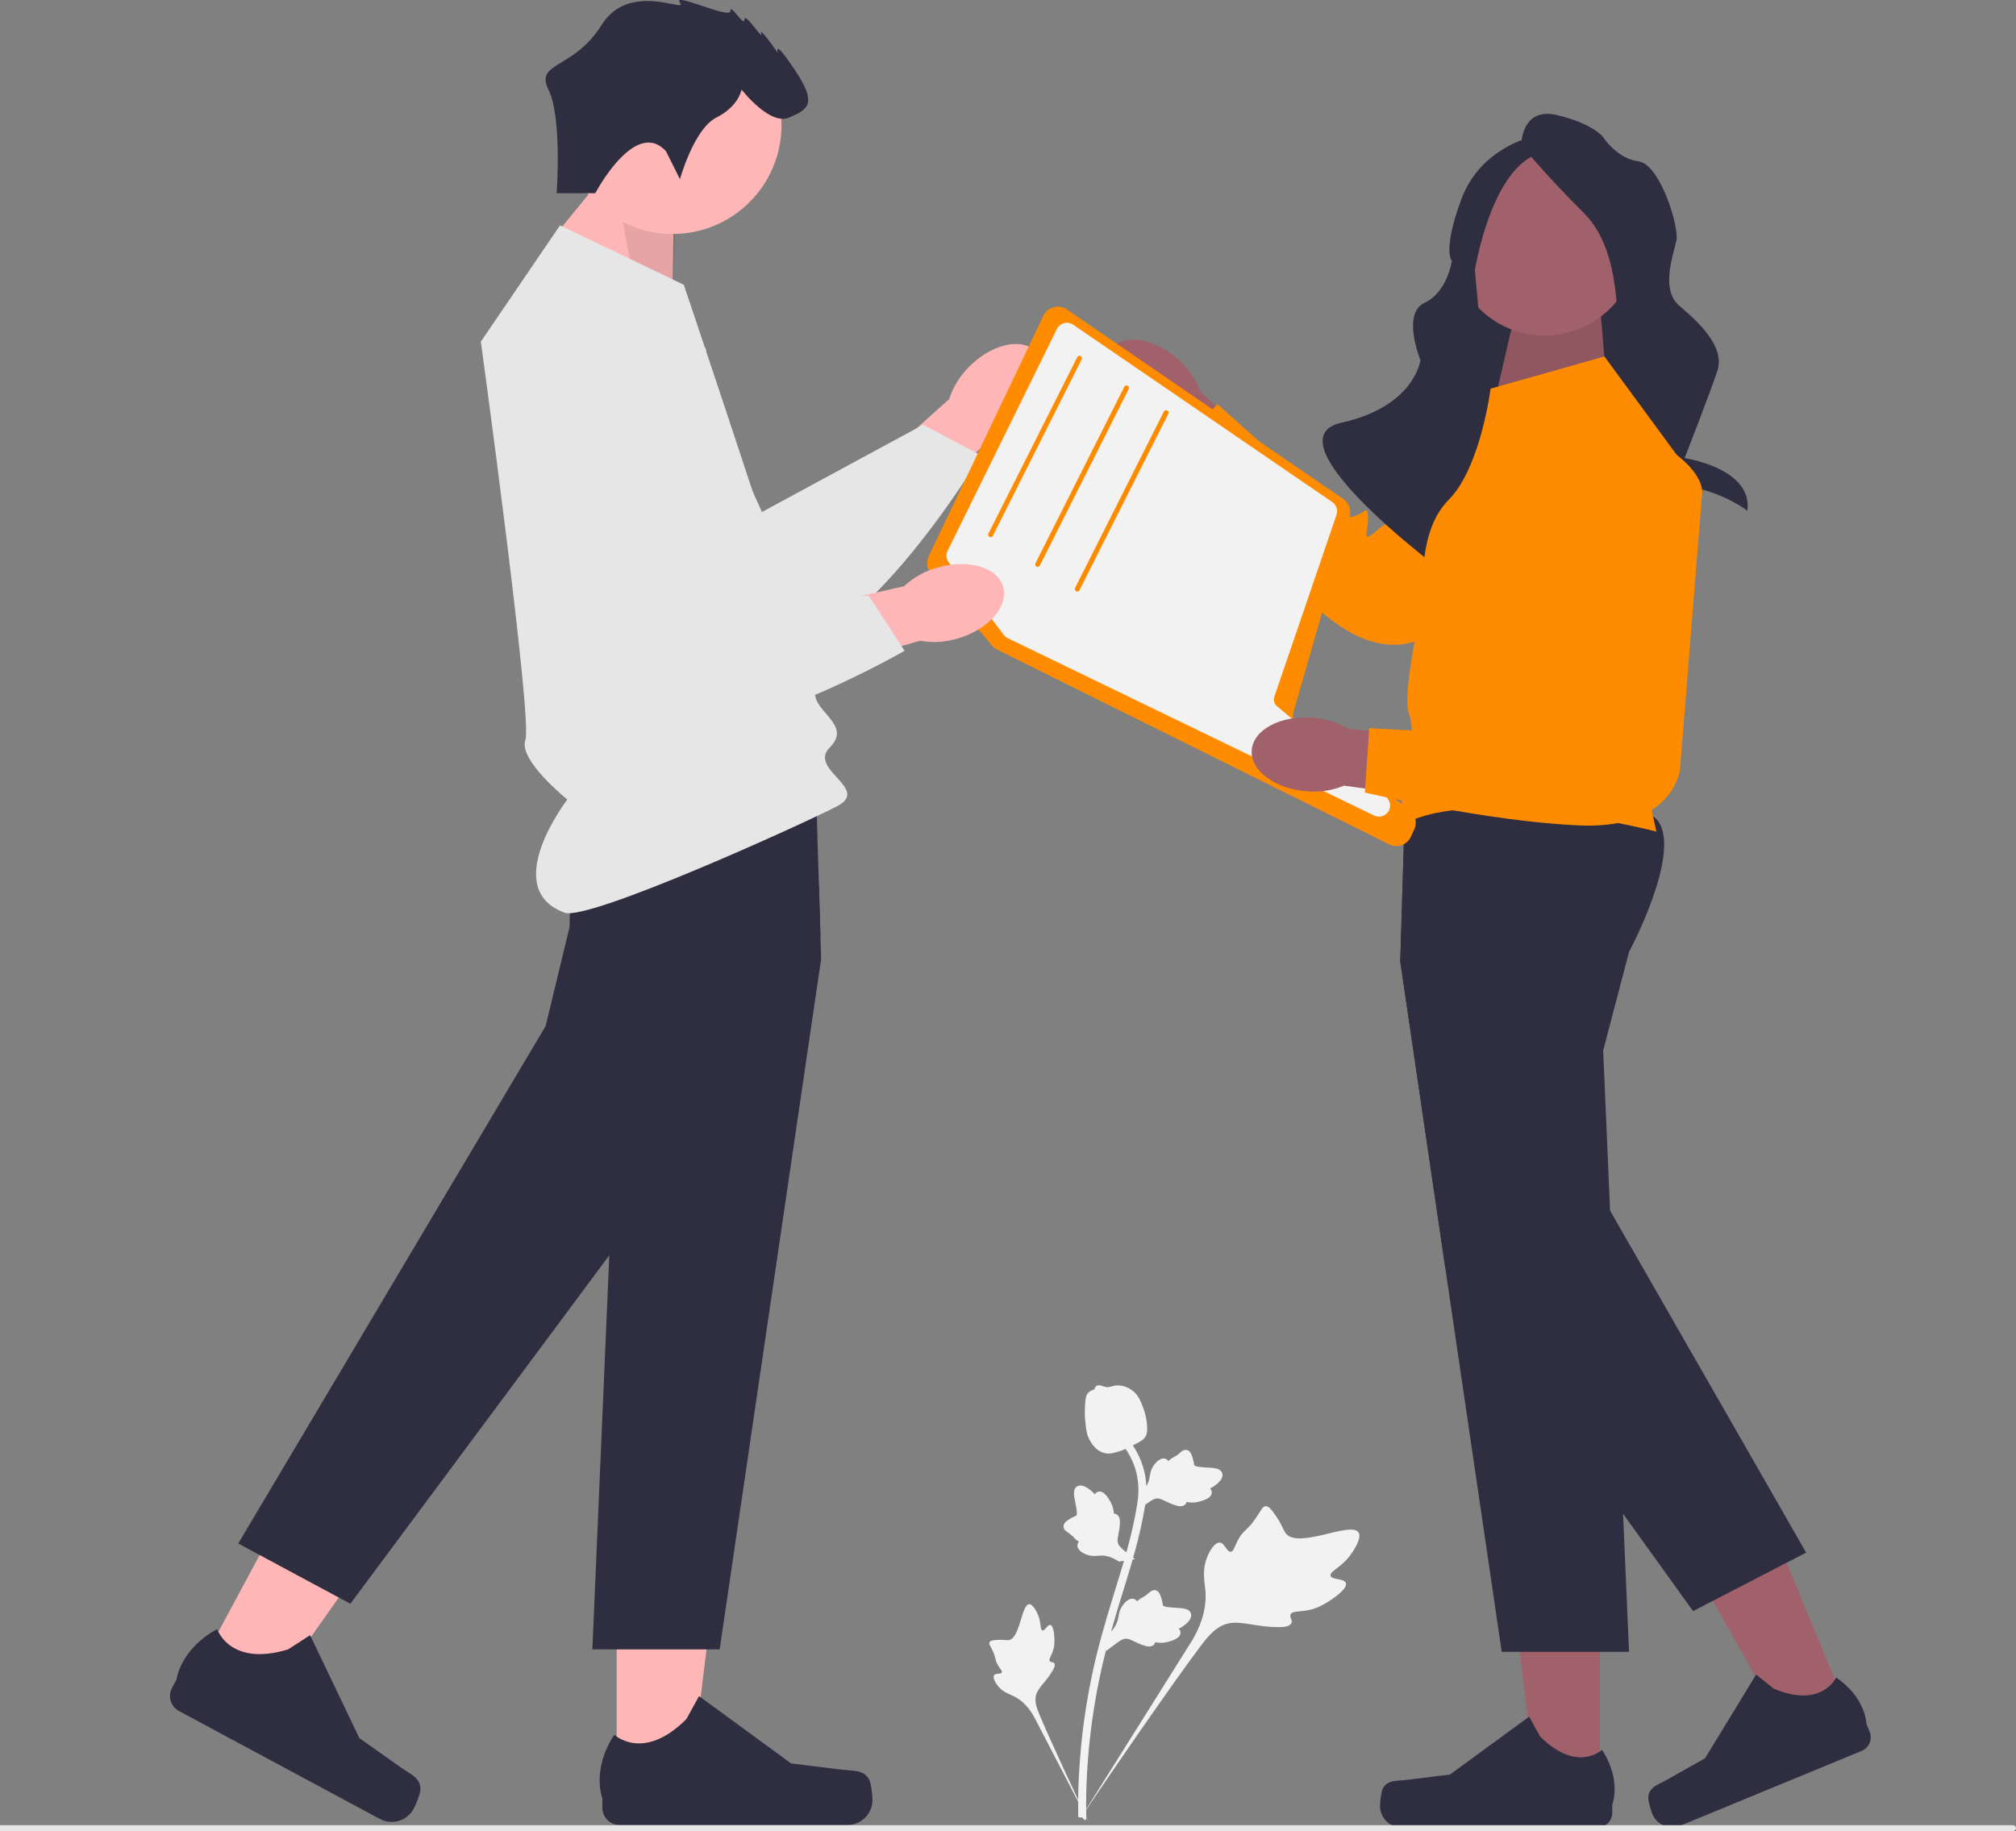 <?xml version="1.0" encoding="UTF-8"?>
<svg xmlns="http://www.w3.org/2000/svg" xmlns:xlink="http://www.w3.org/1999/xlink" width="583.04" height="529.629" viewBox="0 0 583.04 529.629" role="img">
  <rect x="0" y="0" width="583.04" height="529.629" fill="#808080" stroke="none"/>
  <path id="uuid-f8ba9176-caa4-4aaa-aa33-5402b823e72a-7655" d="M280.24,106.126c6.491-6.606,15.161-8.611,19.364-4.479,4.203,4.132,2.348,12.834-4.146,19.441-2.558,2.675-5.719,4.698-9.219,5.901l-27.856,27.641-12.692-13.348,28.808-25.832c1.142-3.522,3.111-6.719,5.742-9.323Z" fill="#ffb6b6"></path>
  <path d="M191.153,83.309l29.206,64.792,46.638-25.245,16.691,8.858s-38.125,63.739-64.23,56.483c-26.105-7.256-72.459-73.047-64.107-93.352s35.802-11.537,35.802-11.537Z" fill="#e6e6e6"></path>
  <g>
    <path id="uuid-070545a9-7559-45f6-9b62-076b2f028fa8-7656" d="M326.54,119.883c-6.78-6.308-9.021-14.92-5.005-19.235,4.015-4.314,12.765-2.697,19.547,3.615,2.744,2.484,4.852,5.589,6.15,9.055l28.39,27.092-12.998,13.052-26.607-28.094c-3.552-1.045-6.801-2.926-9.476-5.485Z" fill="#a0616a"></path>
    <path d="M469.546,124.059l-54.798,58.341s-12.306,12.176-32.552-5.383c-20.246-17.559-42.755-46.366-42.755-46.366l12.628-13.743,22.368,19.956s13.28,5.344,14.203,8.801-1.658,4.888,2.491,3.78,4.23-3.579,4.49,.169-2.274,8.129,2.519,3.886c4.793-4.243,6.224-1.662,6.224-1.662l35.023-46.393s22.631-17.896,29.137-1.854c6.506,16.042,1.021,20.47,1.021,20.47Z" fill="#FF8C00"></path>
  </g>
  <g>
    <polygon points="178.347 515.124 199.643 515.122 209.773 432.979 178.342 432.981 178.347 515.124" fill="#ffb6b6"></polygon>
    <path d="M251.31,514.641h0c.663,1.117,1.013,4.721,1.013,6.02h0c0,3.992-3.236,7.228-7.228,7.228h-65.951c-2.723,0-4.931-2.208-4.931-4.931v-2.746s-3.263-8.252,3.454-18.424c0,0,8.348,7.965,20.823-4.51l3.679-6.664,26.628,19.475,14.76,1.817c3.229,.397,6.092-.062,7.753,2.736h0Z" fill="#2f2e41"></path>
  </g>
  <rect x="423.793" y="58.074" width="52.776" height="77.983" transform="translate(900.362 194.13) rotate(-180)" fill="#2f2e41"></rect>
  <polygon points="464.722 112.279 462.874 89.943 438.299 89.943 432.851 113.607 464.722 112.279" fill="#a0616a"></polygon>
  <polygon points="464.722 112.279 462.874 89.943 438.299 89.943 432.851 113.607 464.722 112.279" opacity=".1"></polygon>
  <polygon points="194.461 87.467 194.892 58.744 177.179 47.702 157.919 71.262 194.461 87.467" fill="#ffb6b6"></polygon>
  <polygon points="194.461 87.467 195.608 59.46 177.179 47.702 183.44 82.363 194.461 87.467" opacity=".1"></polygon>
  <circle cx="446.717" cy="70.187" r="26.863" fill="#a0616a"></circle>
  <path d="M439.941,41.926s0-11.028,10.24-8.665c10.24,2.363,13.391,6.302,13.391,6.302,0,0,3.939,6.302,10.24,7.089,6.302,.788,11.816,18.905,11.028,22.843s-4.726,14.179,.788,18.905,13.391,11.816,11.028,18.905c-2.363,7.089-9.452,25.207-9.452,25.207,0,0,19.773,2.89,18.158,15.23,0,0-9.493-7.353-22.096-7.353-12.603,0-11.028-22.865-11.028-22.865,0,0-.788-14.157-3.151-18.096-2.363-3.939,.788-25.994-11.028-37.81-11.816-11.816-18.117-19.693-18.117-19.693Z" fill="#2f2e41"></path>
  <path d="M443.092,39.563s-14.966,3.151-20.48,18.117c-5.514,14.966-2.729,17.751-2.729,17.751,0,0-1.219,9.012-7.91,12.172-6.691,3.16-1.177,16.551-1.177,16.551,0,0-1.575,13.391-22.843,18.117-21.268,4.726,26.671,40.969,26.671,40.969,0,0-3.447-17.106,18.609-17.893,22.056-.788-4.319-41.193-4.319-41.193l-2.363-25.994s4.726-29.933,18.905-33.871c14.179-3.939-2.363-4.726-2.363-4.726Z" fill="#2f2e41"></path>
  <circle cx="194.517" cy="36.18" r="31.502" fill="#ffb6b6"></circle>
  <path d="M237.478,277.401l-29.345,199.69h-36.817l4.896-113.988,2.577-59.936-7.472-28.529s-3.407-6.341-6.277-14.028c-3.235-8.675-5.79-19.074-1.997-24.006,1.396-1.818,5.024-3.164,9.956-4.166,3.013-.616,6.52-1.095,10.307-1.467,21.773-2.154,52.743-.809,52.743-.809l.787,25.981,.437,14.508,.208,6.749Z" fill="#2f2e41"></path>
  <g>
    <polygon points="57.094 483.308 75.855 493.385 123.656 425.82 95.967 410.946 57.094 483.308" fill="#ffb6b6"></polygon>
    <path d="M121.597,517.415h0c.056,1.298-1.342,4.638-1.957,5.782h0c-1.889,3.516-6.271,4.836-9.788,2.946l-58.097-31.214c-2.399-1.289-3.299-4.278-2.01-6.677l1.3-2.419s1.032-8.814,11.763-14.595c0,0,3.585,10.967,20.478,5.882l6.395-4.129,14.24,29.758,12.142,8.586c2.656,1.878,5.396,2.829,5.535,6.079l0,0Z" fill="#2f2e41"></path>
  </g>
  <path d="M237.271,270.652l-15.574,31.228-45.485,61.224-74.88,100.797-32.43-17.421,88.894-149.674,6.928-28.672s0-3.099,.315-7.522c.616-8.753,2.462-22.703,7.959-28.171,.744-.744,1.553-1.331,2.434-1.725,1.653-.744,4.402-.565,7.873,.258,14.501,3.464,41.563,18.344,53.53,25.172l.437,14.508Z" fill="#2f2e41"></path>
  <g>
    <polygon points="462.721 517.629 444.411 517.627 435.7 447 462.725 447.002 462.721 517.629" fill="#a0616a"></polygon>
    <path d="M399.987,517.214h0c-.57,.96-.871,4.059-.871,5.176h0c0,3.432,2.782,6.215,6.215,6.215h56.706c2.341,0,4.24-1.898,4.24-4.24v-2.361s2.805-7.096-2.97-15.841c0,0-7.178,6.848-17.904-3.878l-3.163-5.73-22.895,16.744-12.691,1.562c-2.776,.342-5.238-.053-6.666,2.352h-0Z" fill="#2f2e41"></path>
  </g>
  <g>
    <polygon points="534.854 496.051 517.928 503.034 482.935 441.069 507.917 430.762 534.854 496.051" fill="#a0616a"></polygon>
    <path d="M476.705,519.597h0c-.161,1.105,.743,4.085,1.169,5.117h0c1.309,3.173,4.943,4.683,8.115,3.374l52.418-21.63c2.164-.893,3.195-3.372,2.302-5.536l-.901-2.182s-.114-7.629-8.788-13.511c0,0-4.023,9.068-18.029,3.245l-5.109-4.09-14.777,24.212-11.135,6.285c-2.436,1.375-4.862,1.949-5.265,4.717l-0,0Z" fill="#2f2e41"></path>
  </g>
  <path d="M471.123,275.354l-7.472,28.529,1.99,46.294,3.3,76.891,.093,2.169,.372,8.646,1.718,39.924h-36.817l-16.39-111.533-12.955-88.157,1.36-44.891,.072-2.348s65.848-2.863,73.005,6.442c7.157,9.305-8.274,38.034-8.274,38.034Z" fill="#2f2e41"></path>
  <path d="M522.348,449.106l-6.241,3.228-23.082,11.946-3.378,1.746-20.241-28.143-51.49-71.609-12.955-88.157,1.36-44.891c5.826-1.854,10.485-2.612,12.847-1.51,10.636,4.974,10.128,37.583,10.128,37.583l6.477,28.773,29.868,52.105,56.708,98.929Z" fill="#2f2e41"></path>
  <g>
    <path d="M389.226,457.909c-.474-1.45-4.065-.812-4.409-2.108-.344-1.292,3.102-2.375,5.745-6.017,.477-.657,3.48-4.795,2.328-6.535-2.183-3.299-17.373,4.917-21.019,.307-.8-1.012-1.129-2.749-3.513-5.982-.948-1.286-1.557-1.907-2.284-1.889-1.031,.026-1.401,1.316-3.022,3.654-2.431,3.505-3.309,3.065-4.91,5.938-1.189,2.132-1.33,3.495-2.187,3.575-1.213,.114-1.715-2.541-3.197-2.644-1.513-.105-3.027,2.518-3.777,4.567-1.408,3.846-.536,6.785-.343,9.715,.21,3.184-.283,7.844-3.742,13.825l-32.627,51.982c7.007-10.597,26.897-39.494,34.91-50.094,2.313-3.06,4.799-6.132,8.626-6.71,3.684-.557,8.166,1.266,14.423,1.16,.731-.012,2.764-.073,3.259-1.151,.409-.891-.606-1.666-.237-2.503,.495-1.123,2.724-.641,5.762-1.388,2.142-.526,3.597-1.395,4.849-2.143,.377-.225,5.998-3.63,5.367-5.56h-0Z" fill="#f2f2f2"></path>
    <path d="M303.771,470.046c-.848-.186-1.571,1.761-2.307,1.556-.733-.204-.271-2.208-1.295-4.556-.185-.423-1.349-3.091-2.536-3.028-2.249,.12-2.599,9.946-5.914,10.405-.727,.101-1.675-.239-3.95-.002-.905,.094-1.385,.214-1.586,.576-.285,.514,.242,1.067,.921,2.537,1.019,2.205,.55,2.508,1.497,4.123,.703,1.199,1.331,1.661,1.123,2.105-.294,.628-1.742,.108-2.22,.806-.488,.712,.363,2.212,1.152,3.172,1.481,1.801,3.176,2.221,4.669,2.971,1.623,.815,3.768,2.402,5.706,5.826l16.099,31.012c-3.179-6.497-11.623-24.596-14.514-31.588-.834-2.018-1.625-4.125-.805-6.17,.79-1.969,2.978-3.643,4.731-6.744,.205-.362,.762-1.378,.376-1.931-.319-.458-.993-.183-1.297-.606-.408-.567,.471-1.522,.981-3.228,.36-1.203,.353-2.168,.347-2.998-.002-.25-.051-3.991-1.18-4.238l-0,0Z" fill="#f2f2f2"></path>
    <path d="M319.832,477.613l.506-4.672,.31-.294c1.436-1.357,2.334-2.795,2.671-4.275,.054-.235,.095-.473,.138-.716,.168-.961,.377-2.155,1.3-3.395,.517-.691,1.884-2.253,3.294-1.707,.381,.143,.637,.389,.816,.651,.045-.045,.091-.091,.14-.14,.609-.592,1.035-.809,1.446-1.018,.315-.161,.641-.326,1.192-.767,.242-.193,.435-.367,.599-.513,.495-.442,1.128-.959,1.995-.754,.919,.251,1.234,1.128,1.443,1.708,.373,1.035,.488,1.747,.564,2.219,.027,.172,.059,.367,.083,.43,.201,.507,2.726,.638,3.676,.693,2.136,.116,3.984,.216,4.428,1.678,.319,1.046-.346,2.187-2.032,3.481-.525,.403-1.051,.681-1.508,.888,.281,.266,.506,.628,.519,1.121h0c.031,1.167-1.166,2.062-3.557,2.666-.594,.152-1.393,.352-2.439,.302-.492-.024-.924-.1-1.292-.17-.055,.21-.155,.427-.337,.634-.532,.609-1.391,.764-2.558,.421-1.288-.359-2.305-.847-3.203-1.276-.784-.374-1.46-.693-2.028-.78-1.055-.148-2.039,.504-3.217,1.371l-2.951,2.214h-0Z" fill="#f2f2f2"></path>
    <path d="M328.254,451.001l-4.648,.696-.363-.226c-1.677-1.045-3.296-1.549-4.812-1.5-.241,.008-.482,.028-.727,.048-.972,.081-2.18,.182-3.614-.397-.8-.325-2.657-1.251-2.487-2.753,.041-.404,.215-.715,.423-.954-.055-.032-.111-.065-.171-.1-.727-.439-1.045-.796-1.351-1.14-.235-.264-.478-.537-1.044-.959-.248-.185-.466-.328-.648-.449-.553-.367-1.214-.848-1.236-1.738,.01-.953,.778-1.48,1.286-1.829,.907-.624,1.566-.915,2.003-1.109,.16-.07,.34-.15,.395-.189,.439-.323-.074-2.799-.262-3.732-.43-2.095-.801-3.908,.5-4.709,.931-.574,2.203-.22,3.883,1.083,.523,.406,.925,.844,1.242,1.234,.186-.34,.479-.648,.953-.787h0c1.121-.326,2.29,.605,3.48,2.764,.297,.536,.694,1.258,.91,2.283,.101,.483,.138,.919,.163,1.293,.217-0,.453,.042,.699,.165,.724,.36,1.092,1.152,1.056,2.368-.02,1.337-.234,2.445-.422,3.422-.162,.853-.3,1.588-.24,2.159,.125,1.058,1.005,1.845,2.142,2.764l2.89,2.293h-0Z" fill="#f2f2f2"></path>
    <path d="M328.881,437.044l.506-4.672,.31-.294c1.436-1.357,2.334-2.795,2.671-4.275,.054-.235,.095-.473,.138-.716,.168-.961,.377-2.155,1.3-3.395,.517-.691,1.884-2.253,3.294-1.707,.381,.143,.637,.389,.816,.651,.045-.045,.091-.091,.14-.14,.609-.592,1.035-.809,1.446-1.018,.315-.161,.641-.326,1.192-.767,.242-.193,.435-.367,.599-.513,.495-.442,1.128-.959,1.995-.754,.919,.251,1.234,1.128,1.443,1.708,.373,1.035,.488,1.747,.564,2.219,.027,.172,.059,.367,.083,.43,.201,.507,2.726,.638,3.676,.693,2.136,.116,3.984,.216,4.428,1.678,.319,1.046-.346,2.187-2.032,3.481-.525,.403-1.051,.681-1.508,.888,.281,.266,.506,.628,.519,1.121h0c.031,1.167-1.166,2.062-3.557,2.666-.594,.152-1.393,.352-2.439,.302-.492-.024-.924-.1-1.292-.17-.055,.21-.155,.427-.337,.634-.532,.609-1.391,.764-2.558,.421-1.288-.359-2.305-.847-3.203-1.276-.784-.374-1.46-.693-2.028-.78-1.055-.148-2.039,.504-3.217,1.371l-2.951,2.214h-0Z" fill="#f2f2f2"></path>
    <path d="M313.81,526.564l-.822-.812,.015-1.154-.015,1.154-1.142-.121c.005-.107-.002-.359-.01-.751-.044-2.149-.18-8.691,.731-18.741,.636-7.016,1.699-14.138,3.159-21.171,1.463-7.044,2.98-12.285,4.2-16.498,.92-3.177,1.849-6.191,2.755-9.126,2.419-7.843,4.704-15.251,6.118-23.702,.317-1.886,.974-5.813-.372-10.448-.781-2.688-2.118-5.218-3.976-7.518l1.798-1.452c2.05,2.541,3.529,5.343,4.396,8.328,1.492,5.139,.776,9.417,.432,11.473-1.44,8.6-3.747,16.079-6.19,23.998-.902,2.925-1.828,5.925-2.744,9.09-1.208,4.174-2.712,9.369-4.156,16.323-1.444,6.949-2.493,13.984-3.122,20.911-.899,9.924-.764,16.368-.72,18.485,.023,1.13,.028,1.367-.335,1.732v-0Z" fill="#f2f2f2"></path>
    <path d="M319.519,420.335c-.092-.021-.185-.044-.279-.071-1.896-.532-3.417-2.077-4.522-4.592-.517-1.183-.639-2.428-.883-4.91-.038-.383-.207-2.32,0-4.887,.135-1.677,.315-2.351,.772-2.88,.507-.589,1.19-.927,1.912-1.096,.02-.222,.092-.439,.236-.645,.594-.854,1.587-.503,2.127-.32,.272,.098,.61,.222,.991,.286,.598,.103,.956-.002,1.497-.158,.518-.15,1.161-.337,2.051-.321,1.755,.024,3.054,.813,3.483,1.073,2.256,1.356,3.035,3.519,3.937,6.024,.179,.502,.774,2.317,.912,4.653,.1,1.686-.121,2.376-.374,2.869-.517,1.014-1.31,1.485-3.276,2.474-2.054,1.037-3.085,1.555-3.93,1.822-1.966,.617-3.201,1.005-4.654,.681v0Z" fill="#f2f2f2"></path>
  </g>
  <path d="M583.04,528.789h0c0,.464-.376,.84-.84,.84H0v-1.68H582.2c.464,0,.84,.376,.84,.84Z" fill="#e6e6e6"></path>
  <path d="M161.968,65.185l35.787,17.178s37.934,112.37,37.934,118.096c0,5.726,10.736,9.305,4.294,15.746s11.99,11.897,2.058,17.042-71.885,33.29-78.774,30.752c-19-7,.805-32.722,.805-32.722,0,0-14.272-11.494-12.125-17.22s-12.883-115.233-12.883-115.233l22.904-33.64Z" fill="#e6e6e6"></path>
  <path d="M192.593,43.726l4.052,8.104s4.052-14.586,10.535-17.828,7.293-8.104,7.293-8.104c0,0,8.104,10.535,13.776,8.104s8.104-4.052,1.621-13.776-4.862-4.862-4.862-4.862c0,0-5.672-8.104-4.862-5.672s-4.862-6.483-4.862-4.052c0,2.431-4.052-4.862-4.052-2.431,0,2.431-17.017-5.672-14.586-2.431s-14.586-6.483-22.69,6.483c-8.104,12.966-19.34,10.568-15.342,18.655,3.998,8.087,2.377,29.966,2.377,29.966h11.176s11.514-21.879,20.428-12.155Z" fill="#2f2e41"></path>
  <path d="M431.085,112.424l.656-.185,32.268-9.119,25.766,35.071-17.178,73.005,6.442,29.345s-52.249-13.599-73.005-2.147c0,0-1.431-6.526,0-9.705s3.579-16.406,1.431-22.317,4.294-33.826,4.294-33.826c0,0-2.147-18.609,7.157-27.914s12.168-32.208,12.168-32.208Z" fill="#FF8C00"></path>
  <path d="M401.778,244.249l-113.388-56.35c-.564-.28-1.057-.666-1.465-1.147l-17.692-20.851c-1.173-1.383-1.427-3.334-.647-4.972l33.174-69.601c.581-1.22,1.663-2.12,2.968-2.471,1.306-.35,2.693-.113,3.808,.651l79.965,54.852c1.642,1.126,2.375,3.167,1.825,5.08l-16.235,56.498c-.444,1.545,.122,3.232,1.408,4.196l32.117,24.088c1.73,1.297,2.327,3.663,1.421,5.626l-1.016,2.201c-.527,1.142-1.471,2.001-2.657,2.419-.503,.177-1.022,.265-1.538,.265-.702-0-1.4-.163-2.049-.485Z" fill="#FF8C00"></path>
  <path d="M400.873,230.535l-31.564-26.26c-.272-.229-.487-.508-.637-.816-.286-.58-.344-1.274-.129-1.911l17.986-52.628c.465-1.36-.036-2.877-1.224-3.693l-74.937-51.304c-.766-.53-1.725-.694-2.627-.458-.909,.236-1.661,.852-2.076,1.689l-31.593,64.151c-.48,.966-.444,2.076,.086,2.999,.064,.129,.143,.25,.236,.365l15.889,20.971c.308,.401,.709,.73,1.159,.952l105.972,51.311c.444,.215,.923,.322,1.403,.322,.83,0,1.661-.322,2.276-.945,.072-.079,.143-.15,.215-.236,.501-.608,.759-1.389,.723-2.183-.043-.902-.465-1.746-1.159-2.326Z" fill="#f2f2f2"></path>
  <path d="M286.505,155.368c.262,0,.514-.144,.64-.394l25.687-51.033c.178-.353,.036-.784-.317-.961-.354-.179-.783-.036-.961,.317l-25.687,51.033c-.178,.353-.036,.784,.317,.961,.103,.052,.213,.077,.321,.077Z" fill="#FF8C00"></path>
  <path d="M300.104,163.957c.262,0,.514-.144,.64-.394l25.687-51.033c.178-.353,.036-.784-.317-.961-.354-.179-.784-.035-.961,.317l-25.687,51.033c-.178,.353-.036,.784,.317,.961,.103,.052,.213,.077,.321,.077Z" fill="#FF8C00"></path>
  <path d="M311.556,171.114c.262,0,.514-.144,.64-.394l25.687-51.033c.178-.353,.036-.784-.317-.961-.354-.179-.783-.036-.961,.317l-25.687,51.033c-.178,.353-.036,.784,.317,.961,.103,.052,.213,.077,.321,.077Z" fill="#FF8C00"></path>
  <path id="uuid-03f01c0a-1974-4ec8-8b69-52a915a70377-7657" d="M271.014,164.201c8.882-2.624,17.435-.168,19.104,5.484,1.669,5.653-4.178,12.36-13.063,14.984-3.535,1.097-7.281,1.331-10.925,.683l-37.772,10.642-4.616-17.832,37.726-8.598c2.708-2.525,5.981-4.364,9.546-5.364Z" fill="#ffb6b6"></path>
  <path d="M204.205,101.006l-5.92,70.824,53.029,.57,10.292,15.847s-64.274,37.216-83.574,18.2c-19.3-19.016-27.887-99.038-10.728-112.735,17.159-13.697,36.901,7.294,36.901,7.294Z" fill="#e6e6e6"></path>
  <g>
    <path id="uuid-7eb47ac4-3db4-4d62-bd0a-b38893e38622-7658" d="M377.92,228.882c-9.235-.696-16.362-6.024-15.918-11.901s8.289-10.076,17.527-9.379c3.694,.228,7.28,1.337,10.457,3.235l39.091,3.441-2.006,18.31-38.324-5.336c-3.427,1.4-7.14,1.96-10.827,1.631Z" fill="#a0616a"></path>
    <path d="M492.243,142.869l-6.387,79.786s-2.012,17.194-28.79,16.116-62.346-9.531-62.346-9.531l1.285-18.62,29.931,1.626s13.71-4.116,16.59-1.991,1.756,4.853,4.306,1.398,1.07-5.437,3.613-2.671,3.298,7.77,4.394,1.463,3.824-5.184,3.824-5.184l-1.602-58.107s6.507-28.109,21.605-19.638c15.097,8.47,13.577,15.354,13.577,15.354Z" fill="#FF8C00"></path>
  </g>
</svg>
